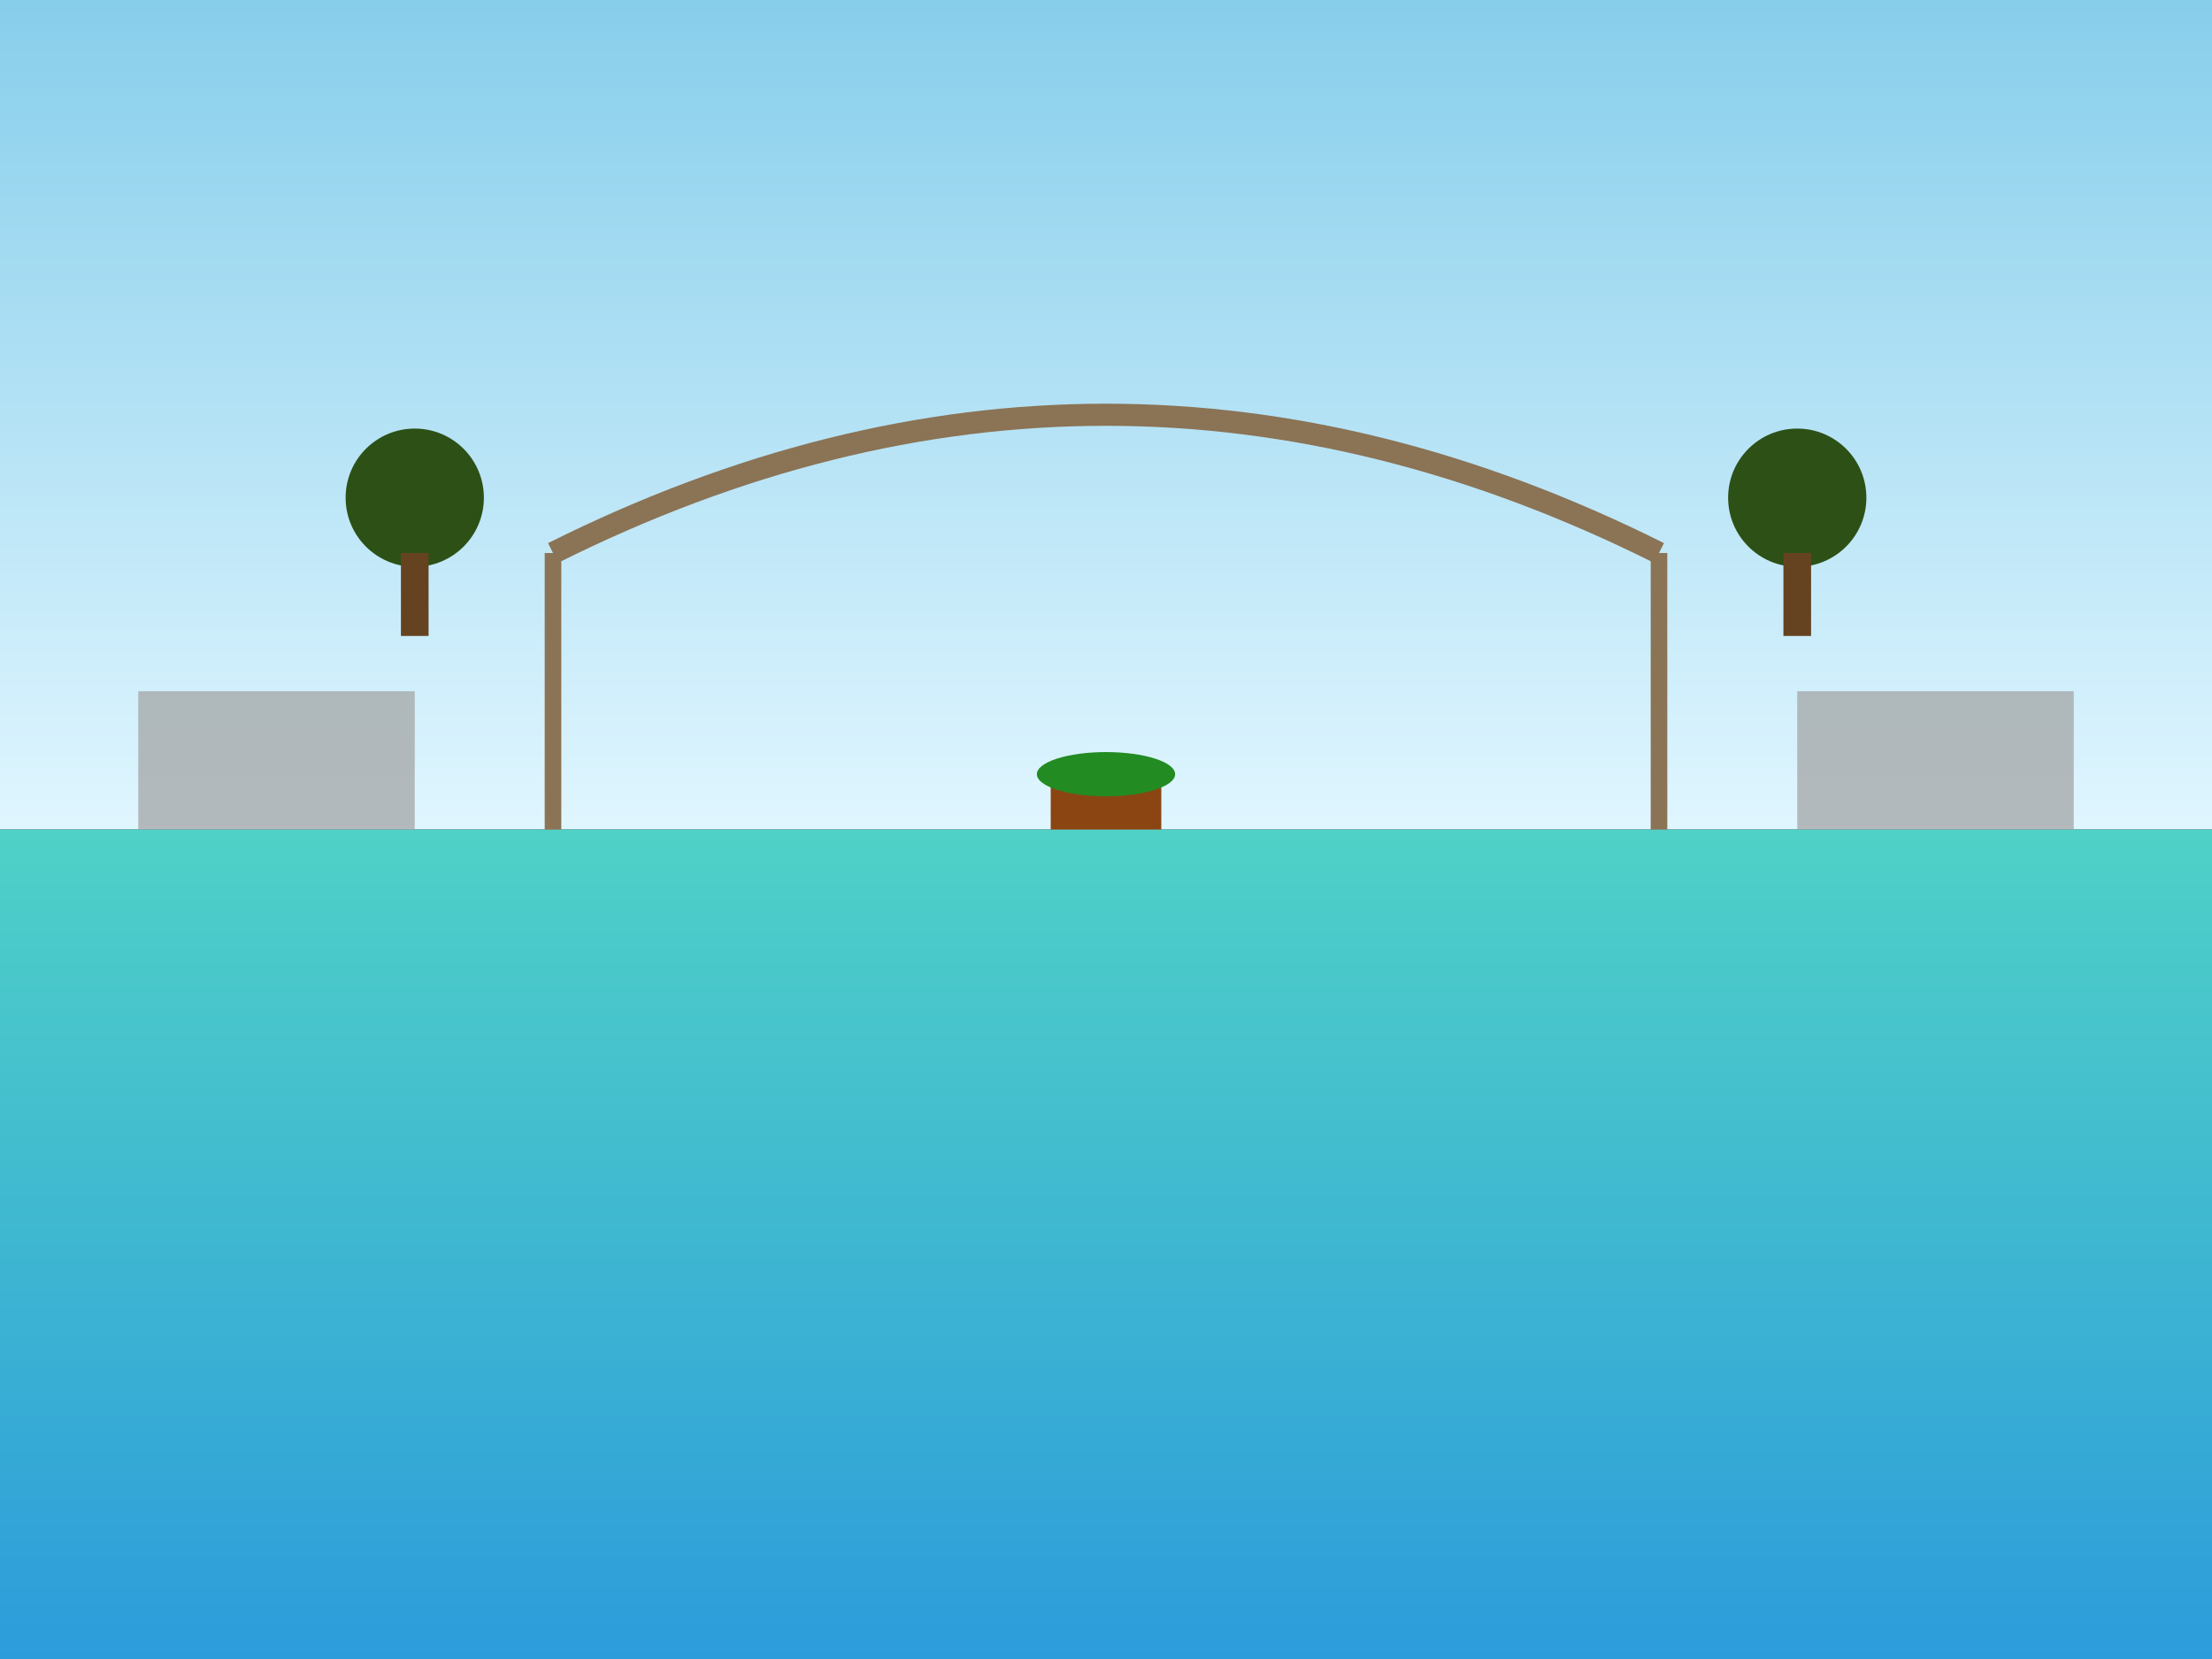 <svg width="800" height="600" xmlns="http://www.w3.org/2000/svg">
  <rect width="100%" height="100%" fill="#333333" stroke="none"/>
  <defs>
    <linearGradient id="sky" x1="0%" y1="0%" x2="0%" y2="100%">
      <stop offset="0%" style="stop-color:#87CEEB;stop-opacity:1" />
      <stop offset="100%" style="stop-color:#E0F6FF;stop-opacity:1" />
    </linearGradient>
    <linearGradient id="water" x1="0%" y1="0%" x2="0%" y2="100%">
      <stop offset="0%" style="stop-color:#4FD1C7;stop-opacity:1" />
      <stop offset="100%" style="stop-color:#2D9CDB;stop-opacity:1" />
    </linearGradient>
  </defs>
  
  <!-- Sky -->
  <rect width="800" height="300" fill="url(#sky)"/>
  
  <!-- Water -->
  <rect y="300" width="800" height="300" fill="url(#water)"/>
  
  <!-- Bridge/Arch -->
  <path d="M 200 200 Q 400 100 600 200" stroke="#8B7355" stroke-width="8" fill="none"/>
  <path d="M 200 200 L 200 300 M 600 200 L 600 300" stroke="#8B7355" stroke-width="6"/>
  
  <!-- Stone structures -->
  <rect x="50" y="250" width="100" height="50" fill="#A0A0A0" opacity="0.7"/>
  <rect x="650" y="250" width="100" height="50" fill="#A0A0A0" opacity="0.7"/>
  
  <!-- Trees -->
  <circle cx="150" cy="180" r="25" fill="#2D5016"/>
  <circle cx="650" cy="180" r="25" fill="#2D5016"/>
  <rect x="145" y="200" width="10" height="30" fill="#654321"/>
  <rect x="645" y="200" width="10" height="30" fill="#654321"/>
  
  <!-- Plant pot -->
  <rect x="380" y="280" width="40" height="20" fill="#8B4513"/>
  <ellipse cx="400" cy="280" rx="25" ry="8" fill="#228B22"/>
</svg>

